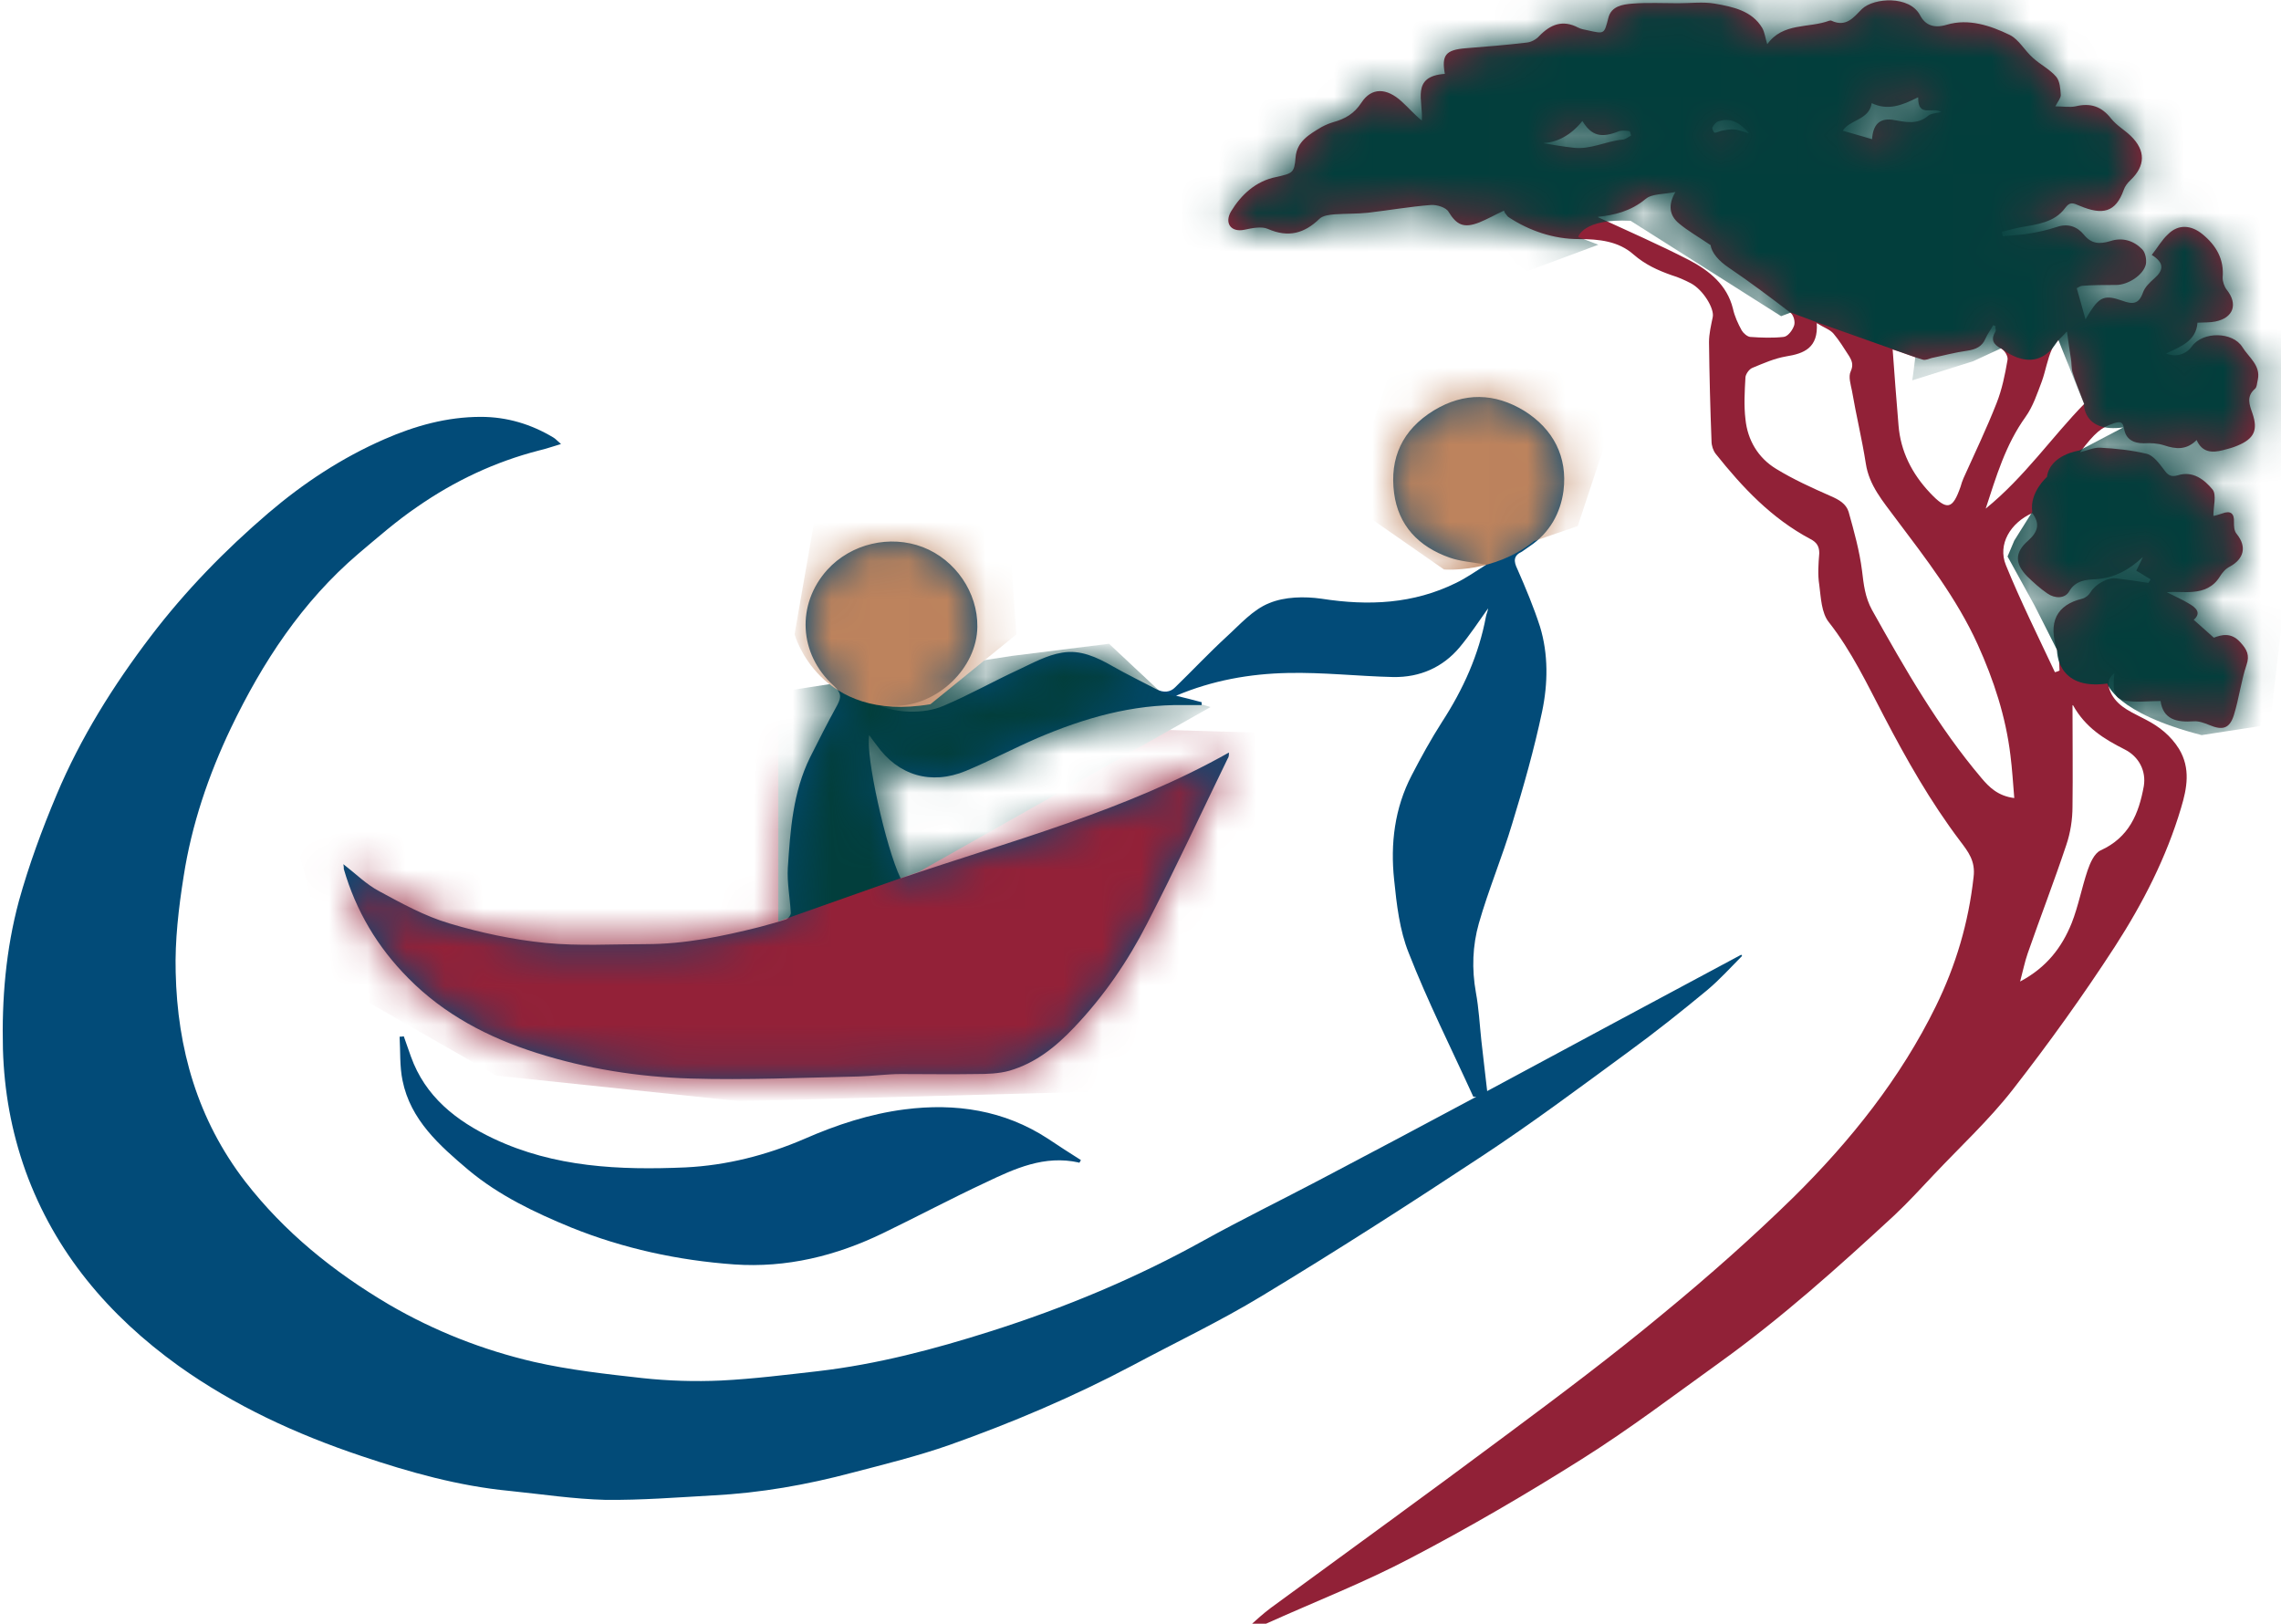 <?xml version="1.0" encoding="UTF-8"?>
<svg xmlns="http://www.w3.org/2000/svg" width="59" height="42" viewBox="0 0 59 42" fill="none">
  <path d="M27.905 30.071C27.016 29.872 26.246 30.229 25.497 30.586C24.597 31.006 23.73 31.468 22.84 31.898C21.626 32.486 20.346 32.801 18.99 32.707C17.537 32.602 16.127 32.297 14.772 31.751C13.828 31.363 12.906 30.922 12.125 30.271C11.366 29.63 10.618 28.969 10.412 27.95C10.336 27.583 10.358 27.194 10.336 26.816C10.368 26.816 10.401 26.816 10.444 26.806C10.509 26.984 10.564 27.152 10.629 27.331C10.998 28.36 11.789 28.99 12.765 29.452C14.338 30.197 16.03 30.271 17.732 30.197C18.795 30.145 19.825 29.882 20.801 29.462C21.637 29.095 22.504 28.811 23.404 28.696C24.716 28.528 25.974 28.717 27.102 29.452C27.384 29.641 27.677 29.83 27.959 30.008C27.948 30.029 27.927 30.061 27.916 30.082L27.905 30.071Z" fill="#024A7A"></path>
  <path d="M38.109 28.37C37.535 27.11 36.927 25.903 36.439 24.653C36.201 24.065 36.125 23.393 36.06 22.753C35.962 21.829 36.071 20.905 36.515 20.054C36.754 19.592 37.014 19.12 37.296 18.679C37.849 17.828 38.251 16.936 38.435 15.949C38.446 15.886 38.478 15.823 38.489 15.749V15.739C38.251 16.075 38.023 16.421 37.752 16.747C37.318 17.261 36.732 17.524 36.038 17.513C35.127 17.492 34.216 17.387 33.305 17.408C32.329 17.429 31.364 17.597 30.42 17.996C30.637 18.049 30.854 18.101 31.082 18.164C31.082 18.185 31.082 18.206 31.082 18.238C30.93 18.238 30.767 18.238 30.616 18.238C29.282 18.217 28.045 18.574 26.841 19.088C26.212 19.361 25.616 19.676 24.987 19.939C24.076 20.317 23.23 20.054 22.677 19.277C22.612 19.193 22.547 19.109 22.482 19.015C22.384 19.529 22.905 21.913 23.295 22.721C26.158 21.745 29.108 20.978 31.787 19.466C31.787 19.529 31.787 19.582 31.754 19.624C31.06 21.052 30.399 22.48 29.672 23.887C29.173 24.863 28.555 25.766 27.785 26.575C27.308 27.079 26.787 27.499 26.104 27.698C25.833 27.772 25.529 27.782 25.247 27.782C24.596 27.793 23.946 27.782 23.306 27.782C22.937 27.782 22.569 27.835 22.2 27.845C20.757 27.877 19.304 27.94 17.862 27.898C16.506 27.856 15.172 27.646 13.882 27.236C12.624 26.837 11.485 26.239 10.563 25.304C9.76 24.496 9.207 23.561 8.893 22.48C8.893 22.448 8.893 22.406 8.882 22.354C9.207 22.606 9.478 22.879 9.815 23.057C10.4 23.372 10.986 23.698 11.626 23.887C12.428 24.128 13.274 24.307 14.109 24.391C14.966 24.475 15.845 24.422 16.712 24.422C17.71 24.422 18.675 24.223 19.64 23.981C19.868 23.918 20.107 23.855 20.334 23.782C20.389 23.761 20.465 23.666 20.454 23.603C20.432 23.215 20.356 22.826 20.378 22.448C20.443 21.472 20.508 20.495 20.953 19.592C21.18 19.141 21.408 18.689 21.657 18.238C21.766 18.028 21.766 17.923 21.56 17.734C20.66 16.915 20.595 15.634 21.397 14.741C22.015 14.059 23.024 13.828 23.87 14.153C24.716 14.479 25.291 15.329 25.28 16.211C25.269 17.282 24.25 18.259 23.143 18.259C23.035 18.259 22.926 18.259 22.775 18.259C23.176 18.437 23.892 18.479 24.401 18.259C25.074 17.975 25.703 17.618 26.364 17.314C26.722 17.146 27.08 16.946 27.471 16.883C27.937 16.799 28.371 16.999 28.772 17.23C29.141 17.44 29.531 17.629 29.911 17.828C30.095 17.923 30.268 17.912 30.399 17.776C30.843 17.345 31.266 16.894 31.722 16.474C32.069 16.159 32.405 15.77 32.828 15.602C33.229 15.434 33.739 15.424 34.184 15.487C35.398 15.676 36.559 15.623 37.665 15.077C37.925 14.951 38.164 14.783 38.446 14.605C38.077 14.542 37.773 14.521 37.502 14.426C36.689 14.143 36.168 13.586 36.06 12.757C35.941 11.854 36.266 11.119 37.09 10.615C37.871 10.142 38.663 10.163 39.422 10.625C40.181 11.098 40.55 11.822 40.441 12.694C40.365 13.271 40.083 13.786 39.563 14.132C39.498 14.174 39.433 14.227 39.367 14.269C39.14 14.374 39.151 14.521 39.248 14.72C39.465 15.214 39.671 15.707 39.834 16.211C40.051 16.925 40.04 17.681 39.888 18.406C39.682 19.382 39.411 20.338 39.118 21.293C38.858 22.165 38.5 23.015 38.251 23.887C38.088 24.464 38.066 25.063 38.175 25.672C38.251 26.081 38.272 26.501 38.316 26.911C38.359 27.32 38.413 27.73 38.467 28.223C40.691 27.026 42.86 25.861 45.039 24.695L45.061 24.727C44.768 25.021 44.486 25.336 44.161 25.609C43.489 26.165 42.816 26.701 42.111 27.215C40.864 28.129 39.628 29.053 38.337 29.903C36.461 31.142 34.563 32.36 32.633 33.526C31.559 34.177 30.41 34.723 29.292 35.321C27.763 36.13 26.18 36.802 24.553 37.379C23.74 37.663 22.894 37.873 22.048 38.093C20.866 38.408 19.673 38.618 18.447 38.681C17.515 38.734 16.582 38.807 15.66 38.797C14.836 38.776 14.012 38.65 13.188 38.566C11.864 38.44 10.595 38.083 9.348 37.663C7.657 37.096 6.062 36.361 4.62 35.332C2.809 34.03 1.421 32.392 0.661 30.292C0.293 29.263 0.108 28.223 0.076 27.142C0.043 25.84 0.152 24.559 0.488 23.309C0.748 22.375 1.084 21.461 1.464 20.558C2.082 19.088 2.928 17.734 3.904 16.453C4.793 15.287 5.813 14.237 6.941 13.271C7.852 12.494 8.839 11.843 9.945 11.36C10.736 11.014 11.561 10.783 12.439 10.783C13.112 10.783 13.741 10.972 14.315 11.318C14.37 11.35 14.413 11.402 14.511 11.486C14.294 11.549 14.12 11.612 13.936 11.654C12.797 11.948 11.756 12.442 10.802 13.103C10.259 13.471 9.771 13.901 9.272 14.321C7.808 15.571 6.789 17.135 5.976 18.826C5.39 20.054 4.956 21.335 4.75 22.669C4.62 23.488 4.522 24.328 4.544 25.147C4.587 27.121 5.108 28.958 6.344 30.565C7.353 31.867 8.622 32.896 10.064 33.746C11.235 34.429 12.493 34.922 13.806 35.227C14.727 35.437 15.671 35.542 16.615 35.647C17.287 35.72 17.981 35.741 18.653 35.71C19.488 35.668 20.324 35.563 21.159 35.468C22.688 35.29 24.163 34.901 25.616 34.439C27.535 33.83 29.379 33.064 31.136 32.087C32.123 31.541 33.132 31.048 34.129 30.523C35.507 29.798 36.873 29.074 38.185 28.37H38.109Z" fill="#024B78"></path>
  <mask id="mask0_67_4147" style="mask-type:luminance" maskUnits="userSpaceOnUse" x="0" y="10" width="46" height="29">
    <path d="M38.109 28.37C37.535 27.11 36.927 25.903 36.439 24.653C36.201 24.065 36.125 23.393 36.06 22.753C35.962 21.829 36.071 20.905 36.515 20.054C36.754 19.592 37.014 19.12 37.296 18.679C37.849 17.828 38.251 16.936 38.435 15.949C38.446 15.886 38.478 15.823 38.489 15.749V15.739C38.251 16.075 38.023 16.421 37.752 16.747C37.318 17.261 36.732 17.524 36.038 17.513C35.127 17.492 34.216 17.387 33.305 17.408C32.329 17.429 31.364 17.597 30.42 17.996C30.637 18.049 30.854 18.101 31.082 18.164C31.082 18.185 31.082 18.206 31.082 18.238C30.93 18.238 30.767 18.238 30.616 18.238C29.282 18.217 28.045 18.574 26.841 19.088C26.212 19.361 25.616 19.676 24.987 19.939C24.076 20.317 23.23 20.054 22.677 19.277C22.612 19.193 22.547 19.109 22.482 19.015C22.384 19.529 22.905 21.913 23.295 22.721C26.158 21.745 29.108 20.978 31.787 19.466C31.787 19.529 31.787 19.582 31.754 19.624C31.06 21.052 30.399 22.48 29.672 23.887C29.173 24.863 28.555 25.766 27.785 26.575C27.308 27.079 26.787 27.499 26.104 27.698C25.833 27.772 25.529 27.782 25.247 27.782C24.596 27.793 23.946 27.782 23.306 27.782C22.937 27.782 22.569 27.835 22.2 27.845C20.757 27.877 19.304 27.94 17.862 27.898C16.506 27.856 15.172 27.646 13.882 27.236C12.624 26.837 11.485 26.239 10.563 25.304C9.76 24.496 9.207 23.561 8.893 22.48C8.893 22.448 8.893 22.406 8.882 22.354C9.207 22.606 9.478 22.879 9.815 23.057C10.4 23.372 10.986 23.698 11.626 23.887C12.428 24.128 13.274 24.307 14.109 24.391C14.966 24.475 15.845 24.422 16.712 24.422C17.71 24.422 18.675 24.223 19.64 23.981C19.868 23.918 20.107 23.855 20.334 23.782C20.389 23.761 20.465 23.666 20.454 23.603C20.432 23.215 20.356 22.826 20.378 22.448C20.443 21.472 20.508 20.495 20.953 19.592C21.18 19.141 21.408 18.689 21.657 18.238C21.874 17.954 21.766 17.923 21.56 17.734C20.66 16.915 20.595 15.634 21.397 14.741C22.015 14.059 23.024 13.828 23.87 14.153C24.716 14.479 25.291 15.329 25.28 16.211C25.269 17.282 24.25 18.259 23.143 18.259C23.035 18.259 22.926 18.259 22.775 18.259C23.176 18.437 23.892 18.479 24.401 18.259C25.074 17.975 25.703 17.618 26.364 17.314C26.722 17.146 27.08 16.946 27.471 16.883C27.937 16.799 28.371 16.999 28.772 17.23C29.141 17.44 29.531 17.629 29.911 17.828C30.095 17.923 30.268 17.912 30.399 17.776C30.843 17.345 31.266 16.894 31.722 16.474C32.069 16.159 32.405 15.77 32.828 15.602C33.229 15.434 33.739 15.424 34.184 15.487C35.398 15.676 36.559 15.623 37.665 15.077C37.925 14.951 38.164 14.783 38.446 14.605C38.077 14.542 37.773 14.521 37.502 14.426C36.689 14.143 36.168 13.586 36.06 12.757C35.941 11.854 36.266 11.119 37.09 10.615C37.871 10.142 38.663 10.163 39.422 10.625C40.181 11.098 40.55 11.822 40.441 12.694C40.365 13.271 40.083 13.786 39.563 14.132C39.498 14.174 39.433 14.227 39.367 14.269C39.14 14.374 39.151 14.521 39.248 14.72C39.465 15.214 39.671 15.707 39.834 16.211C40.051 16.925 40.04 17.681 39.888 18.406C39.682 19.382 39.411 20.338 39.118 21.293C38.858 22.165 38.5 23.015 38.251 23.887C38.088 24.464 38.066 25.063 38.175 25.672C38.251 26.081 38.272 26.501 38.316 26.911C38.359 27.32 38.413 27.73 38.467 28.223C40.691 27.026 42.86 25.861 45.039 24.695L45.061 24.727C44.768 25.021 44.486 25.336 44.161 25.609C43.489 26.165 42.816 26.701 42.111 27.215C40.864 28.129 39.628 29.053 38.337 29.903C36.461 31.142 34.563 32.36 32.633 33.526C31.559 34.177 30.41 34.723 29.292 35.321C27.763 36.13 26.18 36.802 24.553 37.379C23.74 37.663 22.894 37.873 22.048 38.093C20.866 38.408 19.673 38.618 18.447 38.681C17.515 38.734 16.582 38.807 15.66 38.797C14.836 38.776 14.012 38.65 13.188 38.566C11.864 38.44 10.595 38.083 9.348 37.663C7.657 37.096 6.062 36.361 4.62 35.332C2.809 34.03 1.421 32.392 0.661 30.292C0.293 29.263 0.108 28.223 0.076 27.142C0.043 25.84 0.152 24.559 0.488 23.309C0.748 22.375 1.084 21.461 1.464 20.558C2.082 19.088 2.928 17.734 3.904 16.453C4.793 15.287 5.813 14.237 6.941 13.271C7.852 12.494 8.839 11.843 9.945 11.36C10.736 11.014 11.561 10.783 12.439 10.783C13.112 10.783 13.741 10.972 14.315 11.318C14.37 11.35 14.413 11.402 14.511 11.486C14.294 11.549 14.12 11.612 13.936 11.654C12.797 11.948 11.756 12.442 10.802 13.103C10.259 13.471 9.771 13.901 9.272 14.321C7.808 15.571 6.789 17.135 5.976 18.826C5.39 20.054 4.956 21.335 4.75 22.669C4.62 23.488 4.522 24.328 4.544 25.147C4.587 27.121 5.108 28.958 6.344 30.565C7.353 31.867 8.622 32.896 10.064 33.746C11.235 34.429 12.493 34.922 13.806 35.227C14.727 35.437 15.671 35.542 16.615 35.647C17.287 35.72 17.981 35.741 18.653 35.71C19.488 35.668 20.324 35.563 21.159 35.468C22.688 35.29 24.163 34.901 25.616 34.439C27.535 33.83 29.379 33.064 31.136 32.087C32.123 31.541 33.132 31.048 34.129 30.523C35.507 29.798 36.873 29.074 38.185 28.37H38.109Z" fill="white"></path>
  </mask>
  <g mask="url(#mask0_67_4147)">
    <path d="M37.362 14.731C37.362 14.731 38.631 14.836 39.683 13.996L40.81 13.607L42.036 9.911C42.036 9.911 36.234 9.008 36.18 9.019C36.125 9.029 34.846 12.988 34.846 12.988L37.351 14.731H37.362Z" fill="#BD835D"></path>
    <path d="M7.256 20.243L8.622 25.409L12.841 27.824L19.131 28.485L30.02 28.192L33.653 18.983L9.804 18.29L7.256 20.243Z" fill="#932138"></path>
    <path d="M20.129 23.834L23.784 22.543L31.31 18.29L30.02 17.902L28.686 16.652L26.17 16.967L20.129 17.902V23.834Z" fill="#023E3C"></path>
    <path d="M20.553 16.41C20.553 16.41 21.182 18.71 24.067 18.216L26.29 16.41L26.084 13.534L21.095 13.292L20.553 16.4V16.41Z" fill="#BD835D"></path>
  </g>
  <path d="M38.901 5.449C38.674 5.554 38.468 5.67 38.262 5.754C37.86 5.911 37.676 5.817 37.47 5.481C37.405 5.365 37.166 5.292 37.014 5.302C36.472 5.344 35.93 5.439 35.388 5.502C35.106 5.533 34.813 5.523 34.52 5.544C34.39 5.554 34.216 5.575 34.13 5.659C33.739 6.037 33.327 6.153 32.796 5.922C32.633 5.848 32.384 5.901 32.188 5.943C31.831 6.016 31.668 5.764 31.841 5.47C32.102 5.04 32.481 4.683 33.013 4.578C33.435 4.483 33.479 4.473 33.511 4.074C33.544 3.654 33.869 3.475 34.184 3.286C34.281 3.234 34.379 3.192 34.487 3.16C34.791 3.076 35.03 2.94 35.214 2.656C35.474 2.257 35.865 2.268 36.255 2.625C36.429 2.782 36.581 2.961 36.776 3.118C36.819 2.614 36.483 1.974 37.372 1.911C37.285 1.428 37.394 1.291 37.904 1.249C38.435 1.207 38.956 1.165 39.487 1.102C39.606 1.092 39.736 1.018 39.812 0.934C40.105 0.63 40.42 0.504 40.821 0.714C40.897 0.756 40.995 0.766 41.081 0.787C41.504 0.882 41.493 0.882 41.602 0.462C41.678 0.157 41.971 0.115 42.22 0.094C42.611 0.063 43.012 0.084 43.413 0.084C43.727 0.084 44.053 0.042 44.356 0.094C44.823 0.178 45.311 0.273 45.582 0.724C45.647 0.84 45.658 0.976 45.712 1.144C46.113 0.577 46.786 0.735 47.317 0.535C47.339 0.535 47.361 0.525 47.371 0.535C47.751 0.714 47.946 0.451 48.163 0.231C48.478 -0.063 49.389 -0.116 49.66 0.388C49.79 0.64 50.007 0.745 50.354 0.64C50.918 0.472 51.482 0.661 51.981 0.903C52.219 1.018 52.371 1.312 52.588 1.501C52.772 1.669 53.022 1.795 53.184 1.984C53.282 2.1 53.293 2.299 53.304 2.457C53.304 2.541 53.228 2.625 53.163 2.751C53.358 2.751 53.531 2.782 53.683 2.751C54.074 2.656 54.356 2.751 54.605 3.066C54.746 3.244 54.952 3.36 55.115 3.517C55.505 3.895 55.494 4.294 55.104 4.662C55.028 4.735 54.963 4.819 54.931 4.914C54.724 5.491 54.388 5.575 53.792 5.323C53.618 5.25 53.542 5.208 53.412 5.386C53.141 5.754 52.685 5.806 52.263 5.88C52.1 5.911 51.948 5.953 51.785 5.995C51.785 6.037 51.796 6.069 51.807 6.111C52.024 6.09 52.241 6.079 52.447 6.048C52.707 6.006 52.957 5.953 53.206 5.869C53.488 5.775 53.727 5.859 53.9 6.069C54.095 6.31 54.301 6.321 54.583 6.237C54.898 6.132 55.191 6.226 55.408 6.447C55.494 6.531 55.527 6.72 55.505 6.835C55.44 7.119 55.039 7.371 54.735 7.371C54.442 7.371 54.15 7.371 53.868 7.392C53.813 7.392 53.759 7.434 53.716 7.455C53.792 7.728 53.868 7.98 53.944 8.263C53.987 8.19 54.02 8.127 54.063 8.064C54.312 7.675 54.453 7.623 54.898 7.78C55.158 7.875 55.321 7.875 55.429 7.57C55.473 7.434 55.603 7.308 55.722 7.203C55.961 6.993 55.993 6.804 55.657 6.594C55.809 6.405 55.917 6.205 56.08 6.058C56.34 5.796 56.676 5.817 56.969 6.058C57.327 6.352 57.533 6.709 57.49 7.182C57.49 7.287 57.533 7.413 57.598 7.497C57.891 7.864 57.772 8.221 57.306 8.316C57.164 8.347 57.013 8.337 56.839 8.347C56.807 8.82 56.405 8.967 56.026 9.145C56.286 9.25 56.546 9.166 56.698 8.956C56.98 8.568 57.75 8.578 58 8.977C58.162 9.24 58.477 9.45 58.401 9.817C58.379 9.901 58.379 10.017 58.325 10.059C58.097 10.258 58.184 10.468 58.26 10.689C58.412 11.13 58.303 11.35 57.87 11.529C57.75 11.581 57.62 11.613 57.501 11.644C57.219 11.718 56.959 11.707 56.818 11.382C56.557 11.644 56.286 11.623 55.972 11.518C55.809 11.466 55.624 11.455 55.451 11.466C55.18 11.466 54.985 11.361 54.941 11.088C54.909 10.899 54.833 10.899 54.67 10.951C54.356 11.056 54.193 11.182 53.803 11.697C53.987 11.655 54.16 11.571 54.323 11.581C54.724 11.602 55.136 11.644 55.527 11.739C55.7 11.781 55.852 11.991 55.972 12.148C56.069 12.285 56.145 12.348 56.33 12.295C56.72 12.169 57.024 12.411 57.23 12.663C57.338 12.799 57.251 13.093 57.251 13.345C57.284 13.345 57.381 13.314 57.479 13.282C57.696 13.198 57.794 13.282 57.783 13.503C57.783 13.608 57.783 13.734 57.859 13.818C58.119 14.143 58.043 14.458 57.674 14.658C57.566 14.71 57.479 14.815 57.414 14.92C57.251 15.183 57.002 15.288 56.72 15.309C56.503 15.33 56.286 15.298 56.047 15.319C56.232 15.414 56.427 15.498 56.601 15.603C56.807 15.718 56.948 15.855 56.742 16.033C56.904 16.18 57.067 16.317 57.262 16.495C57.457 16.422 57.707 16.348 57.945 16.611C58.119 16.8 58.195 16.947 58.108 17.199C57.967 17.619 57.913 18.07 57.783 18.49C57.674 18.847 57.49 18.9 57.143 18.753C57.013 18.7 56.872 18.648 56.742 18.658C56.297 18.69 55.95 18.606 55.885 18.133C55.559 18.133 55.256 18.175 54.974 18.123C54.681 18.07 54.638 17.881 54.692 17.409C54.508 17.556 54.497 17.724 54.616 17.955C54.811 18.312 55.18 18.438 55.505 18.616C55.852 18.795 56.145 19.026 56.362 19.372C56.666 19.876 56.568 20.391 56.416 20.895C56.037 22.176 55.429 23.362 54.703 24.486C53.879 25.756 52.989 26.995 52.056 28.192C51.449 28.969 50.712 29.652 50.029 30.376C49.692 30.733 49.356 31.101 48.998 31.437C47.556 32.77 46.092 34.083 44.487 35.238C43.304 36.088 42.144 36.97 40.908 37.747C39.476 38.65 38.001 39.511 36.494 40.299C35.301 40.929 34.032 41.422 32.796 41.979C32.666 42.042 32.514 42.063 32.329 42.052C32.503 41.895 32.676 41.737 32.872 41.59C34.921 40.089 36.982 38.598 39.021 37.075C40.376 36.067 41.732 35.049 43.033 33.967C44.194 33.012 45.322 32.014 46.395 30.964C47.87 29.505 49.161 27.888 50.072 26.029C50.592 24.969 50.918 23.866 51.048 22.69C51.102 22.27 50.907 22.029 50.701 21.756C49.931 20.737 49.313 19.645 48.727 18.522C48.293 17.692 47.892 16.842 47.306 16.096C47.111 15.855 47.1 15.456 47.057 15.13C47.014 14.868 47.035 14.584 47.057 14.311C47.057 14.133 46.992 14.028 46.829 13.944C45.821 13.408 45.072 12.61 44.378 11.739C44.313 11.655 44.27 11.529 44.27 11.413C44.237 10.563 44.215 9.702 44.205 8.851C44.205 8.631 44.259 8.41 44.302 8.2C44.346 7.98 44.053 7.497 43.738 7.329C43.576 7.245 43.413 7.171 43.239 7.119C42.882 6.993 42.556 6.846 42.253 6.583C41.862 6.237 41.363 6.184 40.832 6.184C40.192 6.184 39.563 5.974 39.021 5.617C38.988 5.596 38.967 5.554 38.923 5.502L38.901 5.449ZM52.1 20.632C52.067 20.233 52.046 19.887 52.002 19.54C51.883 18.543 51.569 17.587 51.156 16.674C50.614 15.477 49.812 14.448 49.031 13.408C48.705 12.967 48.347 12.558 48.261 11.991C48.163 11.361 48.011 10.741 47.903 10.111C47.87 9.943 47.805 9.744 47.87 9.607C47.946 9.439 47.903 9.334 47.827 9.208C47.697 9.009 47.578 8.809 47.426 8.631C47.339 8.526 47.176 8.473 46.992 8.358C47.035 8.998 46.666 9.145 46.2 9.219C45.897 9.271 45.614 9.397 45.333 9.513C45.246 9.544 45.159 9.67 45.148 9.754C45.127 10.122 45.105 10.489 45.148 10.846C45.202 11.382 45.474 11.844 45.94 12.127C46.385 12.4 46.873 12.621 47.35 12.831C47.567 12.925 47.751 13.03 47.816 13.24C47.957 13.744 48.098 14.248 48.163 14.763C48.206 15.12 48.239 15.445 48.423 15.781C49.269 17.293 50.126 18.795 51.254 20.128C51.449 20.359 51.677 20.59 52.1 20.643V20.632ZM51.623 8.442C51.623 8.442 51.579 8.421 51.558 8.41C51.493 8.526 51.406 8.641 51.352 8.767C51.265 8.967 51.102 9.04 50.885 9.072C50.571 9.114 50.267 9.198 49.963 9.261C49.888 9.282 49.801 9.324 49.736 9.303C49.475 9.229 49.226 9.124 48.955 9.04C48.998 9.66 49.052 10.332 49.107 11.004C49.161 11.676 49.454 12.253 49.92 12.747C50.365 13.219 50.506 13.177 50.712 12.589C50.733 12.516 50.755 12.442 50.788 12.369C51.081 11.718 51.384 11.088 51.644 10.426C51.785 10.069 51.861 9.691 51.926 9.313C51.948 9.219 51.85 9.061 51.764 9.019C51.547 8.904 51.493 8.778 51.612 8.578C51.634 8.547 51.612 8.494 51.612 8.452L51.623 8.442ZM53.607 18.249C53.607 19.183 53.618 20.023 53.607 20.863C53.607 21.199 53.553 21.546 53.445 21.861C53.13 22.806 52.772 23.73 52.447 24.664C52.371 24.885 52.328 25.105 52.252 25.389C52.946 25.021 53.336 24.496 53.586 23.877C53.759 23.436 53.846 22.963 53.998 22.512C54.063 22.323 54.171 22.071 54.334 21.997C55.071 21.661 55.321 21.052 55.451 20.338C55.516 19.95 55.332 19.572 54.952 19.383C54.432 19.12 53.944 18.826 53.618 18.238L53.607 18.249ZM41.331 5.617C42.079 5.964 42.903 6.321 43.695 6.73C44.215 7.003 44.671 7.371 44.823 7.98C44.866 8.179 44.953 8.368 45.051 8.547C45.094 8.62 45.192 8.704 45.267 8.715C45.56 8.736 45.853 8.746 46.135 8.715C46.244 8.704 46.363 8.547 46.406 8.421C46.439 8.326 46.395 8.158 46.319 8.095C45.799 7.696 45.267 7.297 44.725 6.93C44.454 6.751 44.27 6.531 44.248 6.342C43.923 6.121 43.662 5.974 43.435 5.785C43.174 5.575 43.142 5.292 43.337 4.966C43.033 5.029 42.73 5.008 42.567 5.145C42.177 5.47 41.743 5.565 41.342 5.607L41.331 5.617ZM53.456 8.578C53.336 8.725 53.152 8.851 53.076 9.03C52.957 9.292 52.913 9.586 52.816 9.859C52.696 10.174 52.588 10.51 52.393 10.783C51.872 11.508 51.634 12.327 51.362 13.156C52.371 12.337 53.087 11.287 53.911 10.447C53.792 10.132 53.683 9.88 53.607 9.628C53.575 9.513 53.586 9.376 53.564 9.261C53.531 9.051 53.499 8.851 53.466 8.589L53.456 8.578ZM55.429 14.406C55.082 14.731 54.703 14.952 54.204 14.983C53.954 14.994 53.683 15.015 53.521 15.298C53.412 15.487 53.152 15.487 52.957 15.351C52.772 15.225 52.599 15.067 52.436 14.91C52.111 14.574 52.111 14.29 52.458 13.986C52.718 13.755 52.772 13.545 52.566 13.272C52.002 13.524 51.666 14.08 51.883 14.616C52.263 15.55 52.718 16.464 53.152 17.388C53.195 17.377 53.228 17.367 53.271 17.346C53.26 17.178 53.271 16.999 53.217 16.842C52.957 16.086 53.206 15.645 53.857 15.487C53.944 15.466 54.03 15.393 54.074 15.319C54.193 15.12 54.508 14.931 54.746 14.962C55.017 14.994 55.288 15.036 55.57 15.078C55.592 15.046 55.614 15.015 55.624 14.983C55.494 14.91 55.375 14.826 55.256 14.763C55.332 14.616 55.375 14.521 55.419 14.427L55.429 14.406ZM49.605 2.52C49.193 2.73 48.825 2.866 48.413 2.667C48.347 3.108 47.849 3.087 47.664 3.381C47.925 3.454 48.174 3.528 48.423 3.601C48.445 3.234 48.608 3.055 48.944 3.097C49.269 3.15 49.584 3.244 49.877 2.992C49.953 2.929 50.094 2.929 50.213 2.898C49.996 2.751 49.605 3.055 49.616 2.52H49.605ZM39.932 3.706C40.116 3.738 40.409 3.79 40.702 3.822C41.136 3.874 41.537 3.654 41.96 3.612C42.036 3.612 42.112 3.549 42.188 3.507C42.188 3.507 42.166 3.391 42.144 3.391C42.057 3.381 41.96 3.37 41.884 3.391C41.417 3.58 41.168 3.517 40.929 3.129C40.648 3.486 40.279 3.685 39.943 3.696L39.932 3.706ZM45.246 3.454C45.007 3.171 44.769 3.034 44.443 3.139C44.378 3.16 44.324 3.234 44.291 3.297C44.281 3.328 44.324 3.433 44.356 3.433C44.411 3.433 44.476 3.391 44.541 3.381C44.649 3.36 44.758 3.339 44.866 3.349C44.986 3.36 45.094 3.412 45.257 3.454H45.246Z" fill="#912137"></path>
  <mask id="mask1_67_4147" style="mask-type:luminance" maskUnits="userSpaceOnUse" x="31" y="0" width="28" height="43">
    <path d="M38.901 5.449C38.674 5.554 38.468 5.67 38.262 5.754C37.86 5.911 37.676 5.817 37.47 5.481C37.405 5.365 37.166 5.292 37.014 5.302C36.472 5.344 35.93 5.439 35.388 5.502C35.106 5.533 34.813 5.523 34.52 5.544C34.39 5.554 34.216 5.575 34.13 5.659C33.739 6.037 33.327 6.153 32.796 5.922C32.633 5.848 32.384 5.901 32.188 5.943C31.831 6.016 31.668 5.764 31.841 5.47C32.102 5.04 32.481 4.683 33.013 4.578C33.435 4.483 33.479 4.473 33.511 4.074C33.544 3.654 33.869 3.475 34.184 3.286C34.281 3.234 34.379 3.192 34.487 3.16C34.791 3.076 35.03 2.94 35.214 2.656C35.474 2.257 35.865 2.268 36.255 2.625C36.429 2.782 36.581 2.961 36.776 3.118C36.819 2.614 36.483 1.974 37.372 1.911C37.285 1.428 37.394 1.291 37.904 1.249C38.435 1.207 38.956 1.165 39.487 1.102C39.606 1.092 39.736 1.018 39.812 0.934C40.105 0.63 40.42 0.504 40.821 0.714C40.897 0.756 40.995 0.766 41.081 0.787C41.504 0.882 41.493 0.882 41.602 0.462C41.678 0.157 41.971 0.115 42.22 0.094C42.611 0.063 43.012 0.084 43.413 0.084C43.727 0.084 44.053 0.042 44.356 0.094C44.823 0.178 45.311 0.273 45.582 0.724C45.647 0.84 45.658 0.976 45.712 1.144C46.113 0.577 46.786 0.735 47.317 0.535C47.339 0.535 47.361 0.525 47.371 0.535C47.751 0.714 47.946 0.451 48.163 0.231C48.478 -0.063 49.389 -0.116 49.66 0.388C49.79 0.64 50.007 0.745 50.354 0.64C50.918 0.472 51.482 0.661 51.981 0.903C52.219 1.018 52.371 1.312 52.588 1.501C52.772 1.669 53.022 1.795 53.184 1.984C53.282 2.1 53.293 2.299 53.304 2.457C53.304 2.541 53.228 2.625 53.163 2.751C53.358 2.751 53.531 2.782 53.683 2.751C54.074 2.656 54.356 2.751 54.605 3.066C54.746 3.244 54.952 3.36 55.115 3.517C55.505 3.895 55.494 4.294 55.104 4.662C55.028 4.735 54.963 4.819 54.931 4.914C54.724 5.491 54.388 5.575 53.792 5.323C53.618 5.25 53.542 5.208 53.412 5.386C53.141 5.754 52.685 5.806 52.263 5.88C52.1 5.911 51.948 5.953 51.785 5.995C51.785 6.037 51.796 6.069 51.807 6.111C52.024 6.09 52.241 6.079 52.447 6.048C52.707 6.006 52.957 5.953 53.206 5.869C53.488 5.775 53.727 5.859 53.9 6.069C54.095 6.31 54.301 6.321 54.583 6.237C54.898 6.132 55.191 6.226 55.408 6.447C55.494 6.531 55.527 6.72 55.505 6.835C55.44 7.119 55.039 7.371 54.735 7.371C54.442 7.371 54.15 7.371 53.868 7.392C53.813 7.392 53.759 7.434 53.716 7.455C53.792 7.728 53.868 7.98 53.944 8.263C53.987 8.19 54.02 8.127 54.063 8.064C54.312 7.675 54.453 7.623 54.898 7.78C55.158 7.875 55.321 7.875 55.429 7.57C55.473 7.434 55.603 7.308 55.722 7.203C55.961 6.993 55.993 6.804 55.657 6.594C55.809 6.405 55.917 6.205 56.08 6.058C56.34 5.796 56.676 5.817 56.969 6.058C57.327 6.352 57.533 6.709 57.49 7.182C57.49 7.287 57.533 7.413 57.598 7.497C57.891 7.864 57.772 8.221 57.306 8.316C57.164 8.347 57.013 8.337 56.839 8.347C56.807 8.82 56.405 8.967 56.026 9.145C56.286 9.25 56.546 9.166 56.698 8.956C56.98 8.568 57.75 8.578 58 8.977C58.162 9.24 58.477 9.45 58.401 9.817C58.379 9.901 58.379 10.017 58.325 10.059C58.097 10.258 58.184 10.468 58.26 10.689C58.412 11.13 58.303 11.35 57.87 11.529C57.75 11.581 57.62 11.613 57.501 11.644C57.219 11.718 56.959 11.707 56.818 11.382C56.557 11.644 56.286 11.623 55.972 11.518C55.809 11.466 55.624 11.455 55.451 11.466C55.18 11.466 54.985 11.361 54.941 11.088C54.909 10.899 54.833 10.899 54.67 10.951C54.356 11.056 54.193 11.182 53.803 11.697C53.987 11.655 54.16 11.571 54.323 11.581C54.724 11.602 55.136 11.644 55.527 11.739C55.7 11.781 55.852 11.991 55.972 12.148C56.069 12.285 56.145 12.348 56.33 12.295C56.72 12.169 57.024 12.411 57.23 12.663C57.338 12.799 57.251 13.093 57.251 13.345C57.284 13.345 57.381 13.314 57.479 13.282C57.696 13.198 57.794 13.282 57.783 13.503C57.783 13.608 57.783 13.734 57.859 13.818C58.119 14.143 58.043 14.458 57.674 14.658C57.566 14.71 57.479 14.815 57.414 14.92C57.251 15.183 57.002 15.288 56.72 15.309C56.503 15.33 56.286 15.298 56.047 15.319C56.232 15.414 56.427 15.498 56.601 15.603C56.807 15.718 56.948 15.855 56.742 16.033C56.904 16.18 57.067 16.317 57.262 16.495C57.457 16.422 57.707 16.348 57.945 16.611C58.119 16.8 58.195 16.947 58.108 17.199C57.967 17.619 57.913 18.07 57.783 18.49C57.674 18.847 57.49 18.9 57.143 18.753C57.013 18.7 56.872 18.648 56.742 18.658C56.297 18.69 55.95 18.606 55.885 18.133C55.559 18.133 55.256 18.175 54.974 18.123C54.681 18.07 54.638 17.881 54.692 17.409C54.508 17.556 54.497 17.724 54.616 17.955C54.811 18.312 55.18 18.438 55.505 18.616C55.852 18.795 56.145 19.026 56.362 19.372C56.666 19.876 56.568 20.391 56.416 20.895C56.037 22.176 55.429 23.362 54.703 24.486C53.879 25.756 52.989 26.995 52.056 28.192C51.449 28.969 50.712 29.652 50.029 30.376C49.692 30.733 49.356 31.101 48.998 31.437C47.556 32.77 46.092 34.083 44.487 35.238C43.304 36.088 42.144 36.97 40.908 37.747C39.476 38.65 38.001 39.511 36.494 40.299C35.301 40.929 34.032 41.422 32.796 41.979C32.666 42.042 32.514 42.063 32.329 42.052C32.503 41.895 32.676 41.737 32.872 41.59C34.921 40.089 36.982 38.598 39.021 37.075C40.376 36.067 41.732 35.049 43.033 33.967C44.194 33.012 45.322 32.014 46.395 30.964C47.87 29.505 49.161 27.888 50.072 26.029C50.592 24.969 50.918 23.866 51.048 22.69C51.102 22.27 50.907 22.029 50.701 21.756C49.931 20.737 49.313 19.645 48.727 18.522C48.293 17.692 47.892 16.842 47.306 16.096C47.111 15.855 47.1 15.456 47.057 15.13C47.014 14.868 47.035 14.584 47.057 14.311C47.057 14.133 46.992 14.028 46.829 13.944C45.821 13.408 45.072 12.61 44.378 11.739C44.313 11.655 44.27 11.529 44.27 11.413C44.237 10.563 44.215 9.702 44.205 8.851C44.205 8.631 44.259 8.41 44.302 8.2C44.346 7.98 44.053 7.497 43.738 7.329C43.576 7.245 43.413 7.171 43.239 7.119C42.882 6.993 42.556 6.846 42.253 6.583C41.862 6.237 41.363 6.184 40.832 6.184C40.192 6.184 39.563 5.974 39.021 5.617C38.988 5.596 38.967 5.554 38.923 5.502L38.901 5.449ZM52.1 20.632C52.067 20.233 52.046 19.887 52.002 19.54C51.883 18.543 51.569 17.587 51.156 16.674C50.614 15.477 49.812 14.448 49.031 13.408C48.705 12.967 48.347 12.558 48.261 11.991C48.163 11.361 48.011 10.741 47.903 10.111C47.87 9.943 47.805 9.744 47.87 9.607C47.946 9.439 47.903 9.334 47.827 9.208C47.697 9.009 47.578 8.809 47.426 8.631C47.339 8.526 47.176 8.473 46.992 8.358C47.035 8.998 46.666 9.145 46.2 9.219C45.897 9.271 45.614 9.397 45.333 9.513C45.246 9.544 45.159 9.67 45.148 9.754C45.127 10.122 45.105 10.489 45.148 10.846C45.202 11.382 45.474 11.844 45.94 12.127C46.385 12.4 46.873 12.621 47.35 12.831C47.567 12.925 47.751 13.03 47.816 13.24C47.957 13.744 48.098 14.248 48.163 14.763C48.206 15.12 48.239 15.445 48.423 15.781C49.269 17.293 50.126 18.795 51.254 20.128C51.449 20.359 51.677 20.59 52.1 20.643V20.632ZM51.623 8.442C51.623 8.442 51.579 8.421 51.558 8.41C51.493 8.526 51.406 8.641 51.352 8.767C51.265 8.967 51.102 9.04 50.885 9.072C50.571 9.114 50.267 9.198 49.963 9.261C49.888 9.282 49.801 9.324 49.736 9.303C49.475 9.229 49.226 9.124 48.955 9.04C48.998 9.66 49.052 10.332 49.107 11.004C49.161 11.676 49.454 12.253 49.92 12.747C50.365 13.219 50.506 13.177 50.712 12.589C50.733 12.516 50.755 12.442 50.788 12.369C51.081 11.718 51.384 11.088 51.644 10.426C51.785 10.069 51.861 9.691 51.926 9.313C51.948 9.219 51.85 9.061 51.764 9.019C51.547 8.904 51.493 8.778 51.612 8.578C51.634 8.547 51.612 8.494 51.612 8.452L51.623 8.442ZM53.607 18.249C53.607 19.183 53.618 20.023 53.607 20.863C53.607 21.199 53.553 21.546 53.445 21.861C53.13 22.806 52.772 23.73 52.447 24.664C52.371 24.885 52.328 25.105 52.252 25.389C52.946 25.021 53.336 24.496 53.586 23.877C53.759 23.436 53.846 22.963 53.998 22.512C54.063 22.323 54.171 22.071 54.334 21.997C55.071 21.661 55.321 21.052 55.451 20.338C55.516 19.95 55.332 19.572 54.952 19.383C54.432 19.12 53.944 18.826 53.618 18.238L53.607 18.249ZM41.331 5.617C42.079 5.964 42.903 6.321 43.695 6.73C44.215 7.003 44.671 7.371 44.823 7.98C44.866 8.179 44.953 8.368 45.051 8.547C45.094 8.62 45.192 8.704 45.267 8.715C45.56 8.736 45.853 8.746 46.135 8.715C46.244 8.704 46.363 8.547 46.406 8.421C46.439 8.326 46.395 8.158 46.319 8.095C45.799 7.696 45.267 7.297 44.725 6.93C44.454 6.751 44.27 6.531 44.248 6.342C43.923 6.121 43.662 5.974 43.435 5.785C43.174 5.575 43.142 5.292 43.337 4.966C43.033 5.029 42.73 5.008 42.567 5.145C42.177 5.47 41.743 5.565 41.342 5.607L41.331 5.617ZM53.456 8.578C53.336 8.725 53.152 8.851 53.076 9.03C52.957 9.292 52.913 9.586 52.816 9.859C52.696 10.174 52.588 10.51 52.393 10.783C51.872 11.508 51.634 12.327 51.362 13.156C52.371 12.337 53.087 11.287 53.911 10.447C53.792 10.132 53.683 9.88 53.607 9.628C53.575 9.513 53.586 9.376 53.564 9.261C53.531 9.051 53.499 8.851 53.466 8.589L53.456 8.578ZM55.429 14.406C55.082 14.731 54.703 14.952 54.204 14.983C53.954 14.994 53.683 15.015 53.521 15.298C53.412 15.487 53.152 15.487 52.957 15.351C52.772 15.225 52.599 15.067 52.436 14.91C52.111 14.574 52.111 14.29 52.458 13.986C52.718 13.755 52.772 13.545 52.566 13.272C52.002 13.524 51.666 14.08 51.883 14.616C52.263 15.55 52.718 16.464 53.152 17.388C53.195 17.377 53.228 17.367 53.271 17.346C53.26 17.178 53.271 16.999 53.217 16.842C52.957 16.086 53.206 15.645 53.857 15.487C53.944 15.466 54.03 15.393 54.074 15.319C54.193 15.12 54.508 14.931 54.746 14.962C55.017 14.994 55.288 15.036 55.57 15.078C55.592 15.046 55.614 15.015 55.624 14.983C55.494 14.91 55.375 14.826 55.256 14.763C55.332 14.616 55.375 14.521 55.419 14.427L55.429 14.406ZM49.605 2.52C49.193 2.73 48.825 2.866 48.413 2.667C48.347 3.108 47.849 3.087 47.664 3.381C47.925 3.454 48.174 3.528 48.423 3.601C48.445 3.234 48.608 3.055 48.944 3.097C49.269 3.15 49.584 3.244 49.877 2.992C49.953 2.929 50.094 2.929 50.213 2.898C49.996 2.751 49.605 3.055 49.616 2.52H49.605ZM39.932 3.706C40.116 3.738 40.409 3.79 40.702 3.822C41.136 3.874 41.537 3.654 41.96 3.612C42.036 3.612 42.112 3.549 42.188 3.507C42.188 3.507 42.166 3.391 42.144 3.391C42.057 3.381 41.96 3.37 41.884 3.391C41.417 3.58 41.168 3.517 40.929 3.129C40.648 3.486 40.279 3.685 39.943 3.696L39.932 3.706ZM45.246 3.454C45.007 3.171 44.769 3.034 44.443 3.139C44.378 3.16 44.324 3.234 44.291 3.297C44.281 3.328 44.324 3.433 44.356 3.433C44.411 3.433 44.476 3.391 44.541 3.381C44.649 3.36 44.758 3.339 44.866 3.349C44.986 3.36 45.094 3.412 45.257 3.454H45.246Z" fill="white"></path>
  </mask>
  <g mask="url(#mask1_67_4147)">
    <path d="M40.821 6.131C40.821 6.131 40.941 5.648 42.177 5.711L46.07 8.179L46.32 8.084L46.992 8.336L49.541 9.239L49.465 9.838L51.037 9.344L51.764 9.008C51.764 9.008 52.664 9.806 53.239 8.788L53.901 10.436C53.901 10.436 53.868 11.203 54.92 11.056L53.781 11.654C53.781 11.654 53.022 11.759 52.946 12.337C52.946 12.337 52.491 12.736 52.566 13.24L52.1 13.985L51.927 14.395L52.621 15.655L53.206 16.81C53.206 16.81 53.174 17.87 54.508 17.681C54.508 17.681 54.703 18.437 56.948 19.015L58.716 18.742L60.744 1.165L48.771 -0.757L32.915 -0.169L28.979 3.821C31.126 9.46 33.935 9.082 33.935 9.082L41.342 6.331" fill="#023E3C"></path>
  </g>
</svg>
